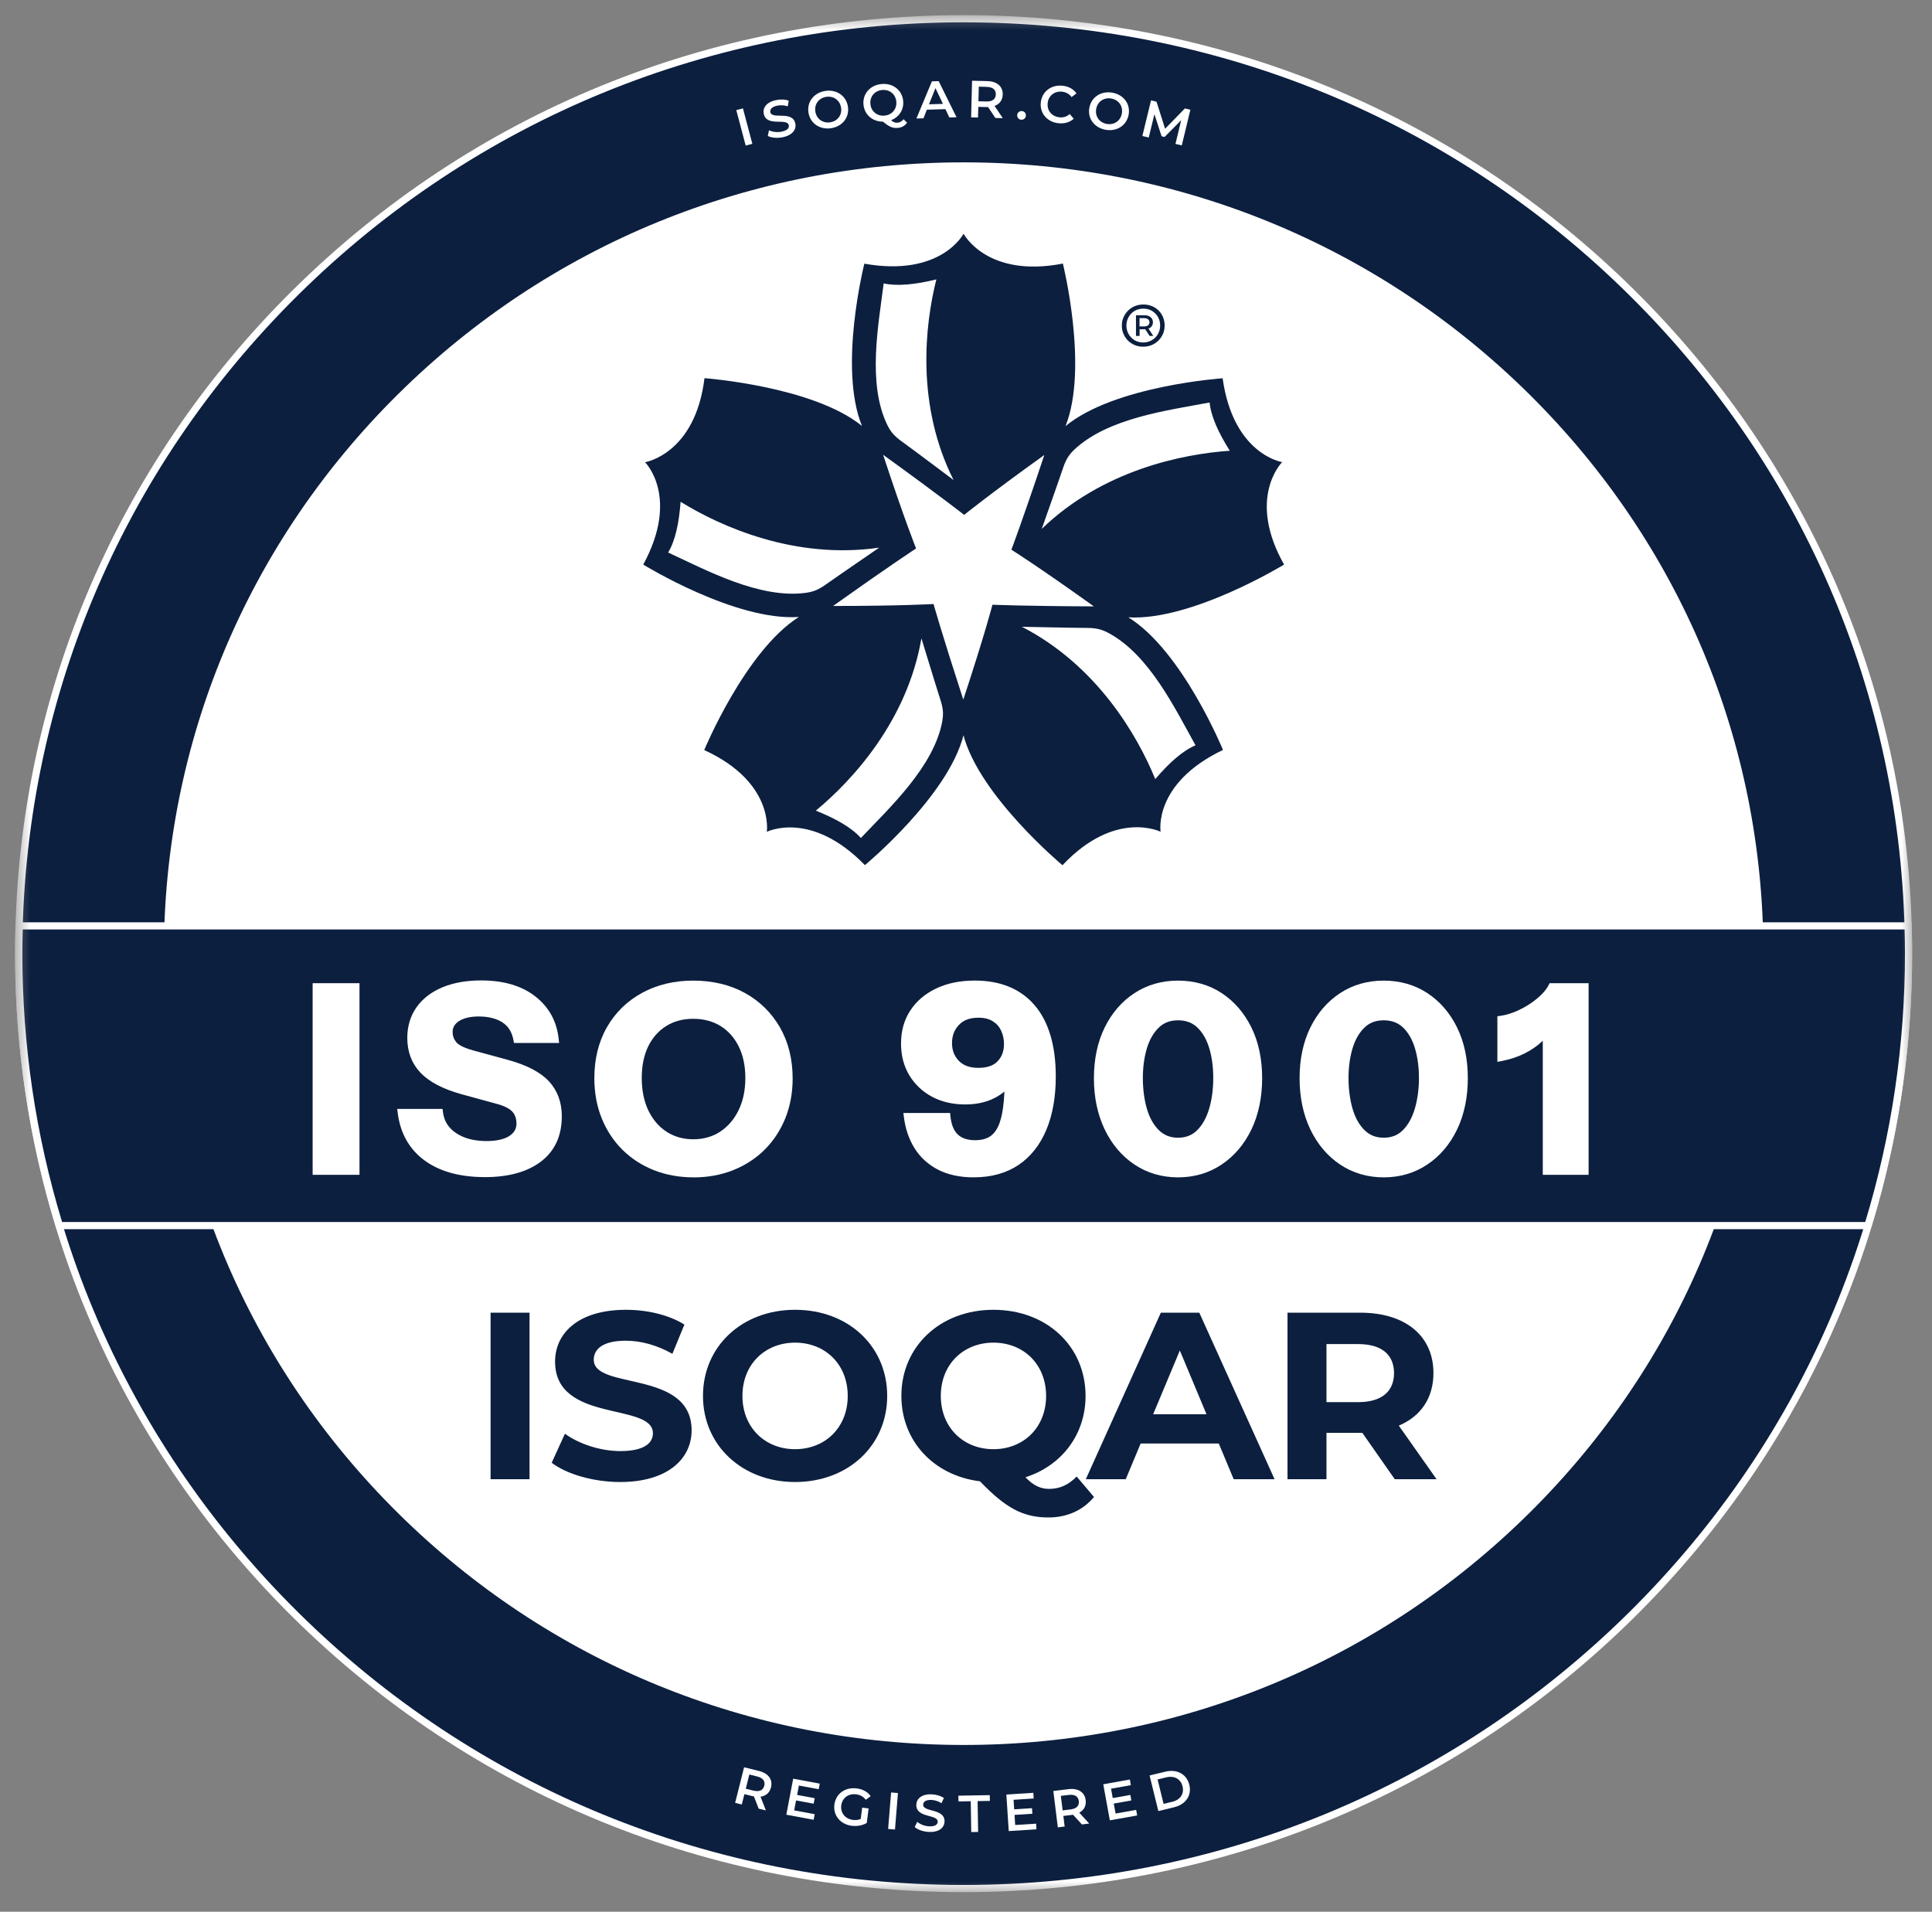 <?xml version="1.0" encoding="UTF-8"?> <svg xmlns="http://www.w3.org/2000/svg" width="95" height="94" viewBox="0 0 95 94" fill="none"><rect x="0" y="0" width="95" height="94" fill="#808080" stroke="none"/><mask id="mask0_15702_3540" style="mask-type:luminance" maskUnits="userSpaceOnUse" x="0" y="0" width="95" height="94"><path d="M94.023 0.745H0.741V93.035H94.023V0.745Z" fill="white"></path></mask><g mask="url(#mask0_15702_3540)"><path d="M47.384 92.859C73.045 92.859 93.847 72.278 93.847 46.89C93.847 21.502 73.045 0.921 47.384 0.921C21.723 0.921 0.921 21.502 0.921 46.89C0.921 72.278 21.723 92.859 47.384 92.859Z" fill="#0C1F3F"></path><path d="M47.382 93.035C34.924 93.035 23.212 88.236 14.402 79.52C5.592 70.805 0.741 59.216 0.741 46.89C0.741 34.565 5.592 22.977 14.402 14.261C23.212 5.544 34.924 0.745 47.382 0.745C59.84 0.745 71.553 5.544 80.363 14.261C89.173 22.977 94.024 34.565 94.024 46.89C94.024 59.216 89.173 70.803 80.363 79.52C71.553 88.236 59.84 93.035 47.382 93.035ZM47.382 1.097C35.019 1.097 23.395 5.861 14.653 14.511C5.912 23.158 1.097 34.658 1.097 46.89C1.097 59.122 5.912 70.622 14.653 79.271C23.395 87.921 35.019 92.683 47.382 92.683C59.746 92.683 71.369 87.919 80.112 79.271C88.854 70.624 93.669 59.122 93.669 46.89C93.669 34.658 88.854 23.158 80.112 14.509C71.369 5.861 59.746 1.097 47.382 1.097Z" fill="white"></path><path d="M47.384 85.622C69.005 85.622 86.532 68.281 86.532 46.891C86.532 25.5 69.005 8.159 47.384 8.159C25.763 8.159 8.236 25.5 8.236 46.891C8.236 68.281 25.763 85.622 47.384 85.622Z" fill="white"></path><path d="M47.383 85.799C36.879 85.799 27.003 81.751 19.575 74.403C12.148 67.054 8.057 57.283 8.057 46.891C8.057 36.499 12.148 26.728 19.575 19.379C27.003 12.031 36.879 7.983 47.383 7.983C57.887 7.983 67.763 12.031 75.191 19.379C82.617 26.728 86.709 36.499 86.709 46.891C86.709 57.283 82.617 67.054 75.191 74.403C67.763 81.751 57.887 85.799 47.383 85.799ZM47.383 8.336C36.973 8.336 27.188 12.346 19.826 19.628C12.466 26.909 8.413 36.592 8.413 46.891C8.413 57.19 12.466 66.871 19.826 74.154C27.186 81.436 36.973 85.447 47.383 85.447C57.792 85.447 67.578 81.436 74.939 74.154C82.301 66.873 86.353 57.19 86.353 46.891C86.353 36.592 82.299 26.911 74.939 19.628C67.579 12.346 57.792 8.336 47.383 8.336Z" fill="white"></path><path d="M56.807 38.309C55.928 36.16 53.942 32.723 50.248 30.818C51.024 30.829 52.104 30.864 53.542 30.876C53.595 30.876 53.65 30.88 53.704 30.883C53.834 30.896 53.967 30.912 54.129 30.961C54.252 30.998 54.367 31.049 54.48 31.109C56.506 32.176 57.779 34.843 58.786 36.646C58.152 36.915 57.492 37.505 56.805 38.309M47.369 34.403C47.365 34.39 47.362 34.38 47.356 34.367C46.31 31.149 45.904 29.699 45.904 29.699C45.904 29.699 44.363 29.795 40.963 29.795C40.974 29.788 40.984 29.781 40.993 29.774C43.771 27.797 45.045 26.968 45.045 26.968C45.045 26.968 44.475 25.551 43.424 22.361C43.434 22.368 43.443 22.375 43.454 22.382C46.218 24.378 47.41 25.317 47.41 25.317C47.41 25.317 48.6 24.345 51.349 22.373C51.346 22.385 51.342 22.396 51.339 22.408C50.269 25.619 49.732 27.028 49.732 27.028C49.732 27.028 51.036 27.845 53.787 29.815H53.75C50.325 29.802 48.801 29.734 48.801 29.734C48.801 29.734 48.419 31.211 47.367 34.401M46.337 35.45C45.933 37.682 43.758 39.7 42.331 41.204C41.876 40.693 41.103 40.255 40.116 39.858C41.917 38.369 44.612 35.443 45.308 31.387C45.538 32.119 45.839 33.144 46.269 34.498C46.285 34.549 46.299 34.6 46.312 34.651C46.34 34.776 46.365 34.908 46.369 35.073C46.371 35.198 46.358 35.325 46.335 35.448M32.854 27.167C33.205 26.581 33.389 25.721 33.466 24.672C35.457 25.903 39.111 27.528 43.233 26.927C42.598 27.369 41.705 27.968 40.532 28.792C40.489 28.824 40.443 28.852 40.397 28.88C40.285 28.945 40.167 29.01 40.007 29.063C39.886 29.104 39.762 29.13 39.635 29.148C37.359 29.459 34.742 28.04 32.854 27.167ZM43.45 13.935C44.123 14.083 45.009 13.991 46.043 13.738C45.474 15.988 45.036 19.919 46.888 23.602C46.266 23.142 45.413 22.487 44.258 21.644C44.216 21.613 44.173 21.579 44.132 21.544C44.034 21.459 43.936 21.368 43.835 21.236C43.758 21.135 43.694 21.026 43.639 20.913C42.636 18.875 43.194 15.979 43.452 13.937M52.561 22.406C52.634 22.303 52.72 22.209 52.812 22.121C54.467 20.549 57.43 20.178 59.48 19.79C59.544 20.468 59.907 21.269 60.471 22.163C58.127 22.324 54.204 23.127 51.225 26.005C51.474 25.28 51.842 24.276 52.3 22.931C52.318 22.882 52.335 22.831 52.357 22.782C52.408 22.663 52.465 22.544 52.563 22.406H52.561ZM55.478 30.354C58.597 30.538 63.14 27.76 63.14 27.76C61.284 24.47 63.046 22.722 63.046 22.722C63.046 22.722 60.642 22.352 60.119 18.599C60.119 18.599 54.805 18.963 52.394 20.952C53.536 18.083 52.264 12.96 52.264 12.96C48.52 13.685 47.38 11.491 47.38 11.491C47.38 11.491 46.28 13.634 42.502 12.965C42.502 12.965 41.21 18.063 42.385 20.944C39.972 18.984 34.641 18.595 34.641 18.595C34.183 22.334 31.717 22.727 31.717 22.727C31.717 22.727 33.441 24.421 31.63 27.76C31.63 27.76 36.144 30.549 39.283 30.336C36.65 31.996 34.628 36.88 34.628 36.88C38.089 38.464 37.705 40.901 37.705 40.901C37.705 40.901 39.87 39.806 42.529 42.538C42.529 42.538 46.609 39.161 47.376 36.153C48.163 39.137 52.243 42.543 52.243 42.543C54.839 39.785 57.069 40.897 57.069 40.897C57.069 40.897 56.683 38.526 60.136 36.874C60.136 36.874 58.143 32 55.48 30.352L55.478 30.354Z" fill="#0C1F3F"></path><path d="M56.982 16.331C56.943 16.433 56.882 16.521 56.807 16.597C56.729 16.672 56.642 16.732 56.542 16.774C56.439 16.817 56.331 16.84 56.213 16.84C56.096 16.84 55.987 16.819 55.888 16.776C55.784 16.734 55.701 16.674 55.626 16.598C55.551 16.523 55.494 16.435 55.452 16.334C55.409 16.234 55.388 16.125 55.388 16.007C55.388 15.889 55.409 15.781 55.452 15.681C55.494 15.581 55.551 15.493 55.626 15.417C55.701 15.341 55.786 15.281 55.888 15.239C55.991 15.197 56.099 15.176 56.22 15.176C56.341 15.176 56.446 15.197 56.55 15.239C56.649 15.281 56.733 15.34 56.807 15.414C56.882 15.488 56.943 15.574 56.982 15.676C57.025 15.776 57.046 15.885 57.046 16.003C57.046 16.121 57.025 16.23 56.982 16.331ZM57.19 15.595C57.137 15.47 57.062 15.361 56.971 15.267C56.875 15.174 56.767 15.1 56.635 15.049C56.507 14.998 56.37 14.972 56.22 14.972C56.071 14.972 55.934 14.998 55.802 15.051C55.674 15.104 55.565 15.178 55.469 15.273C55.373 15.368 55.299 15.479 55.245 15.604C55.188 15.729 55.163 15.864 55.163 16.009C55.163 16.153 55.188 16.288 55.242 16.415C55.295 16.54 55.37 16.651 55.464 16.746C55.56 16.841 55.669 16.915 55.797 16.968C55.925 17.021 56.062 17.047 56.211 17.047C56.361 17.047 56.498 17.021 56.626 16.968C56.754 16.915 56.868 16.841 56.962 16.746C57.059 16.651 57.131 16.54 57.188 16.413C57.242 16.287 57.267 16.149 57.267 16.003C57.267 15.857 57.242 15.72 57.188 15.597" fill="#0C1F3F"></path><path d="M56.259 16.049H56.033V15.643H56.259C56.341 15.643 56.405 15.661 56.451 15.696C56.497 15.732 56.522 15.781 56.522 15.846C56.522 15.911 56.497 15.96 56.451 15.996C56.405 16.031 56.341 16.049 56.259 16.049ZM56.577 16.099C56.652 16.038 56.691 15.953 56.691 15.846C56.691 15.739 56.652 15.656 56.577 15.594C56.502 15.531 56.403 15.501 56.273 15.501H55.858V16.517H56.036V16.191H56.273C56.287 16.191 56.298 16.188 56.312 16.186L56.529 16.517H56.709L56.472 16.156C56.511 16.142 56.551 16.126 56.579 16.099" fill="#0C1F3F"></path><path d="M26.038 64.544H24.123V72.732H26.038V64.544Z" fill="#0C1F3F"></path><path d="M27.128 71.923L27.778 70.496C28.475 70.999 29.516 71.349 30.509 71.349C31.644 71.349 32.105 70.974 32.105 70.473C32.105 68.941 27.294 69.994 27.294 66.951C27.294 65.559 28.429 64.402 30.781 64.402C31.822 64.402 32.886 64.649 33.653 65.128L33.063 66.566C32.294 66.133 31.502 65.922 30.769 65.922C29.634 65.922 29.196 66.342 29.196 66.858C29.196 68.367 34.008 67.326 34.008 70.332C34.008 71.7 32.861 72.87 30.497 72.87C29.185 72.87 27.86 72.485 27.128 71.923Z" fill="#0C1F3F"></path><path d="M34.567 68.636C34.567 66.203 36.482 64.402 39.096 64.402C41.71 64.402 43.625 66.191 43.625 68.636C43.625 71.082 41.697 72.87 39.096 72.87C36.494 72.87 34.567 71.07 34.567 68.636ZM41.685 68.636C41.685 67.08 40.573 66.017 39.096 66.017C37.619 66.017 36.507 67.082 36.507 68.636C36.507 70.191 37.619 71.256 39.096 71.256C40.573 71.256 41.685 70.191 41.685 68.636Z" fill="#0C1F3F"></path><path d="M53.792 73.608C53.247 74.263 52.468 74.613 51.557 74.613C50.327 74.613 49.464 74.168 48.188 72.835C45.918 72.555 44.322 70.858 44.322 68.636C44.322 66.203 46.236 64.402 48.85 64.402C51.464 64.402 53.379 66.191 53.379 68.636C53.379 70.555 52.185 72.075 50.423 72.636C50.825 73.057 51.179 73.208 51.594 73.208C52.103 73.208 52.551 73.01 52.941 72.599L53.792 73.604V73.608ZM48.85 71.256C50.327 71.256 51.439 70.191 51.439 68.636C51.439 67.082 50.327 66.017 48.85 66.017C47.373 66.017 46.261 67.082 46.261 68.636C46.261 70.191 47.373 71.256 48.85 71.256Z" fill="#0C1F3F"></path><path d="M59.93 70.977H56.088L55.355 72.732H53.392L57.081 64.544H58.972L62.673 72.732H60.663L59.93 70.977ZM59.326 69.538L58.015 66.403L56.703 69.538H59.328H59.326Z" fill="#0C1F3F"></path><path d="M68.583 72.732L66.987 70.451H65.225V72.732H63.309V64.544H66.891C69.101 64.544 70.485 65.68 70.485 67.514C70.485 68.743 69.859 69.642 68.782 70.098L70.638 72.731H68.581L68.583 72.732ZM66.786 66.088H65.225V68.942H66.786C67.957 68.942 68.547 68.403 68.547 67.514C68.547 66.625 67.957 66.088 66.786 66.088Z" fill="#0C1F3F"></path><path d="M93.847 46.89C93.847 46.434 93.838 45.98 93.826 45.525H0.942C0.928 45.98 0.921 46.434 0.921 46.89C0.921 51.541 1.622 56.029 2.919 60.261H91.849C93.147 56.03 93.847 51.541 93.847 46.89Z" fill="#0C1F3F"></path><path d="M91.981 60.437H2.787L2.748 60.312C1.417 55.973 0.741 51.457 0.741 46.89C0.741 46.475 0.748 46.027 0.762 45.52L0.768 45.35H93.997L94.002 45.52C94.016 46.026 94.024 46.473 94.024 46.89C94.024 51.455 93.349 55.971 92.017 60.312L91.977 60.437H91.981ZM3.053 60.085H91.717C93.013 55.816 93.671 51.378 93.671 46.89C93.671 46.524 93.665 46.135 93.653 45.702H1.117C1.106 46.135 1.099 46.526 1.099 46.89C1.099 51.378 1.755 55.816 3.053 60.085Z" fill="white"></path><path d="M36.204 5.414L36.532 5.329L36.994 7.072L36.667 7.157L36.204 5.414Z" fill="white"></path><path d="M37.754 6.683L37.812 6.405C37.98 6.488 38.223 6.52 38.442 6.472C38.72 6.412 38.814 6.289 38.786 6.159C38.702 5.778 37.7 6.255 37.556 5.602C37.494 5.319 37.668 5.027 38.157 4.923C38.371 4.877 38.608 4.884 38.784 4.951L38.736 5.227C38.554 5.169 38.369 5.162 38.214 5.196C37.94 5.255 37.852 5.384 37.88 5.518C37.962 5.893 38.964 5.421 39.106 6.067C39.168 6.349 38.99 6.639 38.503 6.745C38.225 6.805 37.93 6.778 37.755 6.685L37.754 6.683Z" fill="white"></path><path d="M39.754 5.539C39.67 5.012 40.019 4.56 40.578 4.472C41.136 4.386 41.608 4.708 41.693 5.236C41.777 5.766 41.428 6.217 40.87 6.303C40.311 6.389 39.837 6.065 39.754 5.537V5.539ZM41.357 5.291C41.298 4.926 40.987 4.706 40.626 4.762C40.263 4.819 40.035 5.123 40.092 5.486C40.149 5.849 40.462 6.07 40.823 6.014C41.186 5.958 41.414 5.653 41.357 5.291Z" fill="white"></path><path d="M44.603 6.034C44.496 6.184 44.342 6.272 44.15 6.289C43.904 6.312 43.71 6.233 43.418 5.981C42.906 5.985 42.505 5.641 42.459 5.143C42.409 4.613 42.788 4.182 43.349 4.131C43.911 4.08 44.361 4.432 44.411 4.964C44.452 5.397 44.208 5.759 43.815 5.911C43.929 6.011 44.027 6.045 44.132 6.034C44.251 6.023 44.351 5.965 44.429 5.861L44.602 6.032L44.603 6.034ZM43.495 5.685C43.859 5.652 44.107 5.363 44.073 4.997C44.039 4.631 43.742 4.391 43.377 4.425C43.013 4.458 42.765 4.747 42.799 5.113C42.833 5.479 43.13 5.719 43.495 5.685Z" fill="white"></path><path d="M46.487 5.366L45.576 5.394L45.41 5.817L45.062 5.827L45.823 4L46.156 3.989L47.035 5.766L46.681 5.776L46.485 5.364L46.487 5.366ZM46.366 5.107L45.998 4.331L45.681 5.128L46.364 5.107H46.366Z" fill="white"></path><path d="M48.944 5.801L48.585 5.264C48.562 5.266 48.539 5.264 48.516 5.264L48.105 5.254L48.09 5.779L47.752 5.77L47.798 3.969L48.548 3.988C49.026 4 49.316 4.249 49.306 4.648C49.299 4.921 49.153 5.118 48.904 5.208L49.308 5.81L48.943 5.801H48.944ZM48.525 4.272L48.13 4.261L48.112 4.979L48.507 4.99C48.804 4.997 48.961 4.867 48.966 4.641C48.971 4.416 48.822 4.28 48.525 4.273V4.272Z" fill="white"></path><path d="M50.017 5.66C50.026 5.532 50.128 5.454 50.245 5.461C50.363 5.468 50.452 5.56 50.444 5.688C50.436 5.812 50.334 5.894 50.217 5.887C50.099 5.88 50.01 5.784 50.017 5.66Z" fill="white"></path><path d="M51.178 5.034C51.237 4.499 51.692 4.157 52.249 4.215C52.545 4.247 52.787 4.379 52.932 4.592L52.692 4.772C52.575 4.617 52.42 4.531 52.231 4.509C51.856 4.469 51.555 4.701 51.516 5.069C51.477 5.437 51.719 5.728 52.094 5.768C52.283 5.789 52.454 5.737 52.602 5.608L52.797 5.837C52.609 6.013 52.343 6.09 52.045 6.059C51.491 5.999 51.119 5.569 51.178 5.034Z" fill="white"></path><path d="M53.565 5.307C53.654 4.781 54.132 4.462 54.687 4.555C55.243 4.649 55.59 5.103 55.499 5.631C55.408 6.159 54.931 6.476 54.374 6.383C53.817 6.289 53.474 5.832 53.563 5.307H53.565ZM55.164 5.575C55.227 5.212 55.002 4.906 54.639 4.844C54.276 4.782 53.963 4.999 53.901 5.363C53.839 5.726 54.063 6.032 54.426 6.094C54.789 6.156 55.102 5.939 55.164 5.575Z" fill="white"></path><path d="M57.801 7.073L58.08 5.911L57.265 6.735L57.117 6.7L56.765 5.615L56.486 6.761L56.172 6.687L56.598 4.936L56.868 5.001L57.29 6.33L58.263 5.332L58.534 5.397L58.11 7.15L57.799 7.076L57.801 7.073Z" fill="white"></path><path d="M37.305 88.931L37.072 88.33C37.048 88.326 37.025 88.322 37.002 88.316L36.604 88.217L36.475 88.726L36.148 88.645L36.588 86.897L37.315 87.076C37.78 87.191 38.009 87.496 37.911 87.883C37.846 88.147 37.659 88.309 37.397 88.342L37.659 89.017L37.305 88.931ZM37.23 87.348L36.846 87.252L36.671 87.95L37.056 88.045C37.344 88.116 37.525 88.022 37.581 87.802C37.636 87.582 37.518 87.418 37.232 87.348H37.23Z" fill="white"></path><path d="M40.06 89.201L40.009 89.478L38.665 89.228L39.002 87.457L40.309 87.7L40.258 87.976L39.283 87.795L39.195 88.256L40.06 88.416L40.009 88.687L39.144 88.527L39.051 89.015L40.062 89.203L40.06 89.201Z" fill="white"></path><path d="M42.394 88.879L42.711 88.92L42.62 89.633C42.412 89.76 42.14 89.804 41.883 89.773C41.323 89.702 40.96 89.264 41.028 88.73C41.097 88.197 41.56 87.862 42.124 87.935C42.426 87.973 42.666 88.104 42.812 88.317L42.574 88.494C42.449 88.336 42.296 88.251 42.102 88.226C41.718 88.177 41.414 88.403 41.366 88.772C41.319 89.135 41.556 89.434 41.939 89.484C42.069 89.499 42.199 89.491 42.323 89.438L42.394 88.882V88.879Z" fill="white"></path><path d="M43.817 88.135L44.154 88.161L44.008 89.956L43.671 89.93L43.817 88.135Z" fill="white"></path><path d="M44.977 89.835L45.104 89.579C45.244 89.701 45.474 89.793 45.696 89.8C45.979 89.81 46.104 89.714 46.109 89.579C46.123 89.191 45.033 89.406 45.057 88.736C45.068 88.446 45.312 88.207 45.812 88.226C46.031 88.235 46.257 88.299 46.412 88.407L46.294 88.662C46.134 88.56 45.956 88.507 45.798 88.502C45.517 88.492 45.397 88.596 45.394 88.733C45.38 89.117 46.469 88.907 46.444 89.567C46.433 89.856 46.186 90.094 45.687 90.076C45.404 90.066 45.123 89.967 44.977 89.833V89.835Z" fill="white"></path><path d="M47.733 88.565L47.13 88.576L47.124 88.292L48.669 88.266L48.674 88.55L48.071 88.559L48.096 90.077L47.758 90.082L47.733 88.565Z" fill="white"></path><path d="M50.947 89.666L50.965 89.945L49.602 90.033L49.484 88.236L50.81 88.151L50.828 88.431L49.839 88.495L49.869 88.963L50.746 88.907L50.764 89.181L49.887 89.237L49.919 89.734L50.944 89.669L50.947 89.666Z" fill="white"></path><path d="M53.198 89.707L52.764 89.229C52.741 89.234 52.718 89.237 52.695 89.24L52.287 89.289L52.351 89.81L52.015 89.85L51.794 88.062L52.538 87.972C53.013 87.913 53.337 88.119 53.385 88.515C53.419 88.787 53.303 89.003 53.07 89.127L53.558 89.663L53.196 89.707H53.198ZM52.557 88.255L52.164 88.302L52.252 89.016L52.645 88.968C52.938 88.933 53.075 88.782 53.047 88.556C53.018 88.331 52.851 88.22 52.556 88.255H52.557Z" fill="white"></path><path d="M55.867 88.99L55.917 89.266L54.573 89.505L54.249 87.732L55.557 87.498L55.607 87.775L54.632 87.949L54.716 88.41L55.581 88.255L55.63 88.526L54.766 88.681L54.855 89.171L55.865 88.991L55.867 88.99Z" fill="white"></path><path d="M56.526 87.299L57.3 87.113C57.873 86.973 58.351 87.23 58.481 87.755C58.611 88.28 58.305 88.725 57.732 88.862L56.958 89.049L56.527 87.299H56.526ZM57.647 88.591C58.042 88.496 58.237 88.197 58.148 87.835C58.059 87.472 57.744 87.296 57.351 87.391L56.921 87.495L57.216 88.695L57.647 88.591Z" fill="white"></path><path d="M15.541 57.597V48.511H17.505V57.597H15.541Z" fill="white"></path><path d="M17.677 57.765H15.373V48.343H17.677V57.765ZM15.712 57.429H17.337V48.679H15.712V57.429Z" fill="white"></path><path d="M23.83 57.71C22.639 57.71 21.687 57.447 20.972 56.921C20.258 56.395 19.84 55.654 19.723 54.694H21.611C21.669 55.182 21.908 55.567 22.324 55.849C22.741 56.131 23.273 56.272 23.919 56.272C24.445 56.272 24.851 56.178 25.136 55.993C25.421 55.809 25.563 55.56 25.563 55.249C25.563 54.955 25.477 54.717 25.308 54.536C25.138 54.354 24.846 54.21 24.428 54.101L22.718 53.634C21.842 53.391 21.201 53.057 20.797 52.631C20.394 52.206 20.192 51.673 20.192 51.034C20.192 50.486 20.335 50.015 20.62 49.615C20.904 49.215 21.306 48.909 21.824 48.694C22.342 48.48 22.951 48.372 23.648 48.372C24.72 48.372 25.574 48.622 26.212 49.124C26.849 49.624 27.211 50.288 27.296 51.111H25.408C25.323 50.666 25.116 50.337 24.789 50.127C24.462 49.918 24.043 49.812 23.533 49.812C23.09 49.812 22.737 49.897 22.474 50.064C22.21 50.233 22.079 50.46 22.079 50.745C22.079 50.964 22.152 51.164 22.296 51.344C22.44 51.525 22.742 51.678 23.202 51.805L24.912 52.272C25.812 52.516 26.462 52.851 26.857 53.275C27.252 53.699 27.449 54.236 27.449 54.884C27.449 55.793 27.131 56.492 26.492 56.979C25.855 57.467 24.965 57.712 23.826 57.712L23.83 57.71Z" fill="white"></path><path d="M23.831 57.877C22.609 57.877 21.614 57.601 20.872 57.055C20.123 56.504 19.68 55.716 19.555 54.714L19.532 54.526H21.762L21.78 54.673C21.833 55.115 22.043 55.453 22.422 55.71C22.808 55.971 23.312 56.105 23.92 56.105C24.411 56.105 24.79 56.02 25.045 55.855C25.282 55.702 25.395 55.504 25.395 55.251C25.395 54.997 25.326 54.802 25.186 54.652C25.038 54.496 24.769 54.365 24.387 54.265L22.676 53.797C21.774 53.545 21.102 53.193 20.678 52.747C20.246 52.293 20.027 51.718 20.027 51.036C20.027 50.457 20.182 49.946 20.486 49.52C20.788 49.096 21.219 48.767 21.765 48.541C22.303 48.32 22.938 48.207 23.655 48.207C24.76 48.207 25.659 48.471 26.324 48.994C26.997 49.522 27.383 50.228 27.472 51.096L27.492 51.281H25.274L25.248 51.144C25.171 50.74 24.993 50.455 24.703 50.269C24.406 50.077 24.015 49.98 23.539 49.98C23.132 49.98 22.806 50.056 22.573 50.205C22.36 50.343 22.255 50.519 22.255 50.746C22.255 50.927 22.313 51.089 22.434 51.24C22.518 51.344 22.726 51.499 23.253 51.644L24.961 52.11C25.89 52.362 26.57 52.716 26.986 53.161C27.41 53.615 27.625 54.196 27.625 54.885C27.625 55.844 27.282 56.594 26.602 57.112C25.936 57.62 25.006 57.879 23.833 57.879L23.831 57.877ZM19.922 54.862C20.064 55.68 20.452 56.327 21.077 56.786C21.758 57.288 22.685 57.541 23.833 57.541C24.981 57.541 25.791 57.307 26.395 56.844C26.995 56.386 27.287 55.744 27.287 54.883C27.287 54.274 27.107 53.784 26.739 53.388C26.367 52.989 25.741 52.668 24.874 52.434L23.164 51.968C22.664 51.83 22.338 51.661 22.171 51.45C22.004 51.24 21.918 51.003 21.918 50.746C21.918 50.401 22.077 50.124 22.392 49.923C22.682 49.739 23.07 49.644 23.543 49.644C24.084 49.644 24.538 49.758 24.892 49.987C25.223 50.2 25.445 50.522 25.554 50.945H27.113C27 50.247 26.673 49.695 26.116 49.256C25.511 48.783 24.686 48.541 23.657 48.541C22.986 48.541 22.393 48.645 21.899 48.85C21.413 49.05 21.032 49.341 20.767 49.712C20.504 50.08 20.37 50.526 20.37 51.034C20.37 51.635 20.553 52.121 20.931 52.515C21.312 52.916 21.931 53.237 22.773 53.471L24.481 53.938C24.931 54.056 25.246 54.214 25.44 54.42C25.639 54.633 25.741 54.911 25.741 55.247C25.741 55.617 25.572 55.915 25.237 56.133C24.926 56.335 24.484 56.438 23.926 56.438C23.248 56.438 22.678 56.286 22.235 55.985C21.82 55.705 21.564 55.327 21.472 54.86H19.925L19.922 54.862Z" fill="white"></path><path d="M34.1 57.723C33.42 57.723 32.792 57.609 32.219 57.382C31.646 57.155 31.148 56.833 30.726 56.417C30.304 56.002 29.977 55.505 29.744 54.928C29.51 54.352 29.393 53.715 29.393 53.016C29.393 52.09 29.592 51.28 29.993 50.586C30.393 49.893 30.947 49.352 31.656 48.965C32.366 48.578 33.176 48.384 34.087 48.384C34.998 48.384 35.831 48.578 36.536 48.965C37.242 49.352 37.795 49.894 38.2 50.593C38.603 51.292 38.804 52.104 38.804 53.028C38.804 53.718 38.687 54.352 38.454 54.928C38.219 55.503 37.893 56 37.472 56.417C37.05 56.834 36.553 57.155 35.979 57.382C35.404 57.609 34.778 57.723 34.098 57.723H34.1ZM34.087 56.185C34.623 56.185 35.094 56.051 35.504 55.782C35.911 55.512 36.233 55.141 36.466 54.665C36.699 54.19 36.817 53.637 36.817 53.005C36.817 52.373 36.701 51.84 36.472 51.377C36.242 50.914 35.924 50.556 35.514 50.305C35.105 50.053 34.63 49.926 34.085 49.926C33.541 49.926 33.078 50.053 32.669 50.305C32.261 50.556 31.943 50.912 31.719 51.371C31.493 51.831 31.381 52.375 31.381 53.005C31.381 53.635 31.496 54.202 31.726 54.678C31.955 55.153 32.274 55.523 32.683 55.789C33.093 56.054 33.559 56.186 34.085 56.186L34.087 56.185Z" fill="white"></path><path d="M34.102 57.89C33.403 57.89 32.75 57.772 32.157 57.538C31.565 57.304 31.043 56.966 30.607 56.534C30.171 56.103 29.83 55.584 29.588 54.989C29.348 54.395 29.225 53.731 29.225 53.015C29.225 52.064 29.435 51.219 29.846 50.503C30.259 49.785 30.84 49.218 31.575 48.818C32.307 48.418 33.152 48.216 34.088 48.216C35.024 48.216 35.891 48.418 36.618 48.818C37.348 49.219 37.93 49.788 38.348 50.51C38.764 51.232 38.976 52.078 38.976 53.029C38.976 53.737 38.853 54.397 38.613 54.99C38.371 55.585 38.028 56.105 37.593 56.536C37.157 56.967 36.636 57.304 36.044 57.539C35.453 57.774 34.798 57.892 34.099 57.892L34.102 57.89ZM34.09 48.552C33.212 48.552 32.422 48.74 31.741 49.112C31.061 49.482 30.524 50.006 30.143 50.67C29.76 51.335 29.566 52.124 29.566 53.017C29.566 53.691 29.68 54.312 29.904 54.865C30.129 55.418 30.447 55.901 30.849 56.298C31.252 56.696 31.736 57.01 32.285 57.226C32.837 57.444 33.449 57.555 34.104 57.555C34.759 57.555 35.371 57.444 35.923 57.226C36.472 57.008 36.955 56.696 37.359 56.298C37.761 55.901 38.079 55.418 38.304 54.865C38.528 54.312 38.642 53.695 38.642 53.029C38.642 52.138 38.446 51.346 38.058 50.677C37.672 50.01 37.133 49.483 36.458 49.112C35.78 48.74 34.985 48.552 34.092 48.552H34.09ZM34.09 56.351C33.531 56.351 33.027 56.209 32.593 55.927C32.161 55.647 31.819 55.249 31.577 54.749C31.337 54.253 31.216 53.666 31.216 53.004C31.216 52.343 31.335 51.776 31.572 51.297C31.81 50.813 32.15 50.431 32.584 50.161C33.019 49.894 33.524 49.758 34.09 49.758C34.656 49.758 35.175 49.894 35.608 50.161C36.042 50.429 36.383 50.813 36.627 51.302C36.867 51.786 36.989 52.358 36.989 53.004C36.989 53.651 36.864 54.242 36.62 54.737C36.375 55.237 36.031 55.635 35.599 55.92C35.165 56.207 34.657 56.351 34.09 56.351ZM34.09 50.093C33.588 50.093 33.143 50.211 32.764 50.446C32.385 50.681 32.086 51.017 31.876 51.445C31.663 51.878 31.556 52.402 31.556 53.006C31.556 53.61 31.666 54.156 31.883 54.606C32.099 55.052 32.399 55.402 32.78 55.649C33.159 55.893 33.599 56.018 34.09 56.018C34.581 56.018 35.035 55.892 35.412 55.644C35.793 55.392 36.097 55.04 36.316 54.592C36.537 54.142 36.65 53.608 36.65 53.006C36.65 52.404 36.54 51.89 36.323 51.452C36.109 51.02 35.807 50.682 35.428 50.448C35.049 50.214 34.599 50.094 34.09 50.094V50.093Z" fill="white"></path><path d="M47.893 57.723C47.23 57.723 46.667 57.604 46.203 57.364C45.738 57.125 45.375 56.792 45.112 56.368C44.849 55.944 44.683 55.452 44.615 54.898H46.568C46.61 55.343 46.745 55.678 46.975 55.901C47.205 56.125 47.532 56.236 47.957 56.236C48.263 56.236 48.52 56.174 48.73 56.053C48.938 55.931 49.103 55.741 49.226 55.484C49.349 55.227 49.44 54.892 49.495 54.48C49.55 54.069 49.578 53.569 49.578 52.979V52.158L50.102 52.171C50.007 52.574 49.842 52.924 49.605 53.218C49.367 53.512 49.068 53.739 48.706 53.9C48.345 54.06 47.931 54.139 47.463 54.139C46.875 54.139 46.359 54.019 45.913 53.78C45.466 53.54 45.116 53.208 44.861 52.783C44.607 52.359 44.478 51.868 44.478 51.313C44.478 50.725 44.623 50.211 44.913 49.773C45.201 49.336 45.605 48.995 46.124 48.75C46.642 48.507 47.247 48.384 47.936 48.384C49.16 48.384 50.102 48.773 50.762 49.551C51.42 50.329 51.751 51.454 51.751 52.926C51.751 53.919 51.6 54.775 51.299 55.495C50.997 56.215 50.559 56.766 49.986 57.148C49.411 57.531 48.717 57.722 47.9 57.722L47.893 57.723ZM48.11 52.676C48.587 52.676 48.943 52.549 49.182 52.297C49.42 52.046 49.539 51.725 49.539 51.338C49.539 51.069 49.486 50.822 49.379 50.6C49.272 50.377 49.114 50.201 48.901 50.07C48.687 49.94 48.423 49.875 48.109 49.875C47.641 49.875 47.279 50.012 47.025 50.285C46.77 50.558 46.642 50.892 46.642 51.289C46.642 51.685 46.77 52.014 47.025 52.28C47.279 52.544 47.641 52.678 48.109 52.678L48.11 52.676Z" fill="white"></path><path d="M47.892 57.89C47.203 57.89 46.609 57.763 46.123 57.511C45.634 57.258 45.246 56.902 44.967 56.453C44.691 56.01 44.516 55.492 44.445 54.914L44.422 54.726H46.719L46.734 54.877C46.773 55.281 46.892 55.583 47.091 55.777C47.287 55.967 47.577 56.064 47.954 56.064C48.228 56.064 48.458 56.01 48.639 55.904C48.817 55.8 48.962 55.633 49.07 55.409C49.186 55.17 49.271 54.849 49.323 54.457C49.355 54.224 49.376 53.96 49.39 53.67C49.207 53.823 48.999 53.952 48.771 54.052C48.389 54.221 47.947 54.305 47.458 54.305C46.846 54.305 46.296 54.177 45.828 53.925C45.356 53.672 44.981 53.316 44.71 52.867C44.44 52.418 44.305 51.893 44.305 51.311C44.305 50.691 44.459 50.142 44.766 49.679C45.07 49.217 45.5 48.853 46.047 48.596C46.586 48.342 47.219 48.214 47.931 48.214C49.202 48.214 50.196 48.626 50.887 49.441C51.568 50.247 51.915 51.42 51.915 52.925C51.915 53.936 51.759 54.821 51.449 55.557C51.136 56.303 50.673 56.884 50.074 57.286C49.474 57.685 48.741 57.888 47.894 57.888L47.892 57.89ZM44.81 55.064C44.887 55.517 45.036 55.925 45.257 56.279C45.502 56.675 45.847 56.99 46.282 57.215C46.718 57.441 47.26 57.555 47.894 57.555C48.672 57.555 49.342 57.372 49.885 57.01C50.428 56.647 50.849 56.117 51.138 55.43C51.43 54.735 51.577 53.892 51.577 52.927C51.577 51.502 51.259 50.402 50.629 49.659C50.006 48.925 49.1 48.552 47.933 48.552C47.273 48.552 46.687 48.67 46.194 48.902C45.707 49.131 45.322 49.455 45.052 49.865C44.783 50.274 44.646 50.76 44.646 51.312C44.646 51.835 44.767 52.3 45.006 52.696C45.244 53.092 45.577 53.407 45.993 53.631C46.413 53.856 46.906 53.971 47.461 53.971C47.903 53.971 48.298 53.895 48.636 53.745C48.938 53.612 49.198 53.423 49.408 53.187C49.408 53.119 49.408 53.048 49.408 52.976V52.289C49.376 52.332 49.342 52.37 49.307 52.409C49.036 52.696 48.634 52.84 48.111 52.84C47.588 52.84 47.191 52.689 46.904 52.392C46.62 52.096 46.476 51.723 46.476 51.286C46.476 50.849 46.62 50.473 46.903 50.168C47.191 49.86 47.597 49.703 48.111 49.703C48.456 49.703 48.752 49.777 48.992 49.923C49.232 50.071 49.413 50.274 49.535 50.524C49.652 50.768 49.711 51.041 49.711 51.334C49.711 51.573 49.668 51.791 49.584 51.987L50.314 52.004L50.268 52.205C50.17 52.627 49.995 52.999 49.746 53.309C49.737 53.761 49.711 54.161 49.664 54.499C49.607 54.927 49.511 55.281 49.382 55.552C49.244 55.839 49.054 56.053 48.817 56.193C48.584 56.33 48.294 56.399 47.96 56.399C47.49 56.399 47.12 56.27 46.858 56.017C46.629 55.793 46.481 55.473 46.419 55.061H44.814L44.81 55.064ZM49.746 52.33V52.673C49.798 52.566 49.842 52.452 49.88 52.334L49.746 52.33ZM48.109 50.041C47.687 50.041 47.374 50.157 47.15 50.397C46.922 50.64 46.812 50.932 46.812 51.286C46.812 51.64 46.922 51.927 47.148 52.161C47.373 52.393 47.686 52.506 48.109 52.506C48.533 52.506 48.853 52.397 49.056 52.18C49.266 51.959 49.367 51.682 49.367 51.335C49.367 51.092 49.319 50.869 49.223 50.668C49.13 50.473 48.995 50.323 48.808 50.209C48.623 50.096 48.389 50.038 48.107 50.038L48.109 50.041Z" fill="white"></path><path d="M57.924 57.723C57.159 57.723 56.478 57.524 55.878 57.123C55.278 56.723 54.809 56.169 54.469 55.458C54.129 54.746 53.958 53.933 53.958 53.016C53.958 52.099 54.129 51.294 54.469 50.599C54.809 49.905 55.278 49.361 55.878 48.97C56.478 48.579 57.159 48.384 57.924 48.384C58.69 48.384 59.383 48.579 59.978 48.97C60.572 49.361 61.04 49.903 61.38 50.599C61.72 51.292 61.891 52.099 61.891 53.016C61.891 53.933 61.72 54.757 61.38 55.465C61.04 56.171 60.57 56.725 59.971 57.125C59.371 57.524 58.69 57.725 57.924 57.725V57.723ZM57.924 56.109C58.359 56.109 58.715 55.966 58.996 55.679C59.277 55.394 59.485 55.016 59.62 54.544C59.755 54.072 59.825 53.56 59.825 53.003C59.825 52.447 59.757 51.944 59.62 51.489C59.483 51.035 59.275 50.674 58.996 50.405C58.716 50.136 58.359 50.002 57.924 50.002C57.49 50.002 57.134 50.139 56.853 50.412C56.572 50.685 56.364 51.049 56.229 51.504C56.093 51.958 56.024 52.458 56.024 53.005C56.024 53.553 56.092 54.086 56.229 54.558C56.364 55.03 56.576 55.405 56.86 55.688C57.145 55.97 57.499 56.111 57.924 56.111V56.109Z" fill="white"></path><path d="M57.927 57.89C57.132 57.89 56.411 57.679 55.785 57.261C55.162 56.846 54.669 56.263 54.317 55.529C53.968 54.798 53.79 53.953 53.79 53.015C53.79 52.077 53.968 51.239 54.317 50.526C54.669 49.807 55.164 49.237 55.785 48.83C56.409 48.422 57.13 48.216 57.925 48.216C58.721 48.216 59.452 48.422 60.073 48.83C60.691 49.237 61.183 49.806 61.536 50.524C61.886 51.239 62.062 52.075 62.062 53.013C62.062 53.952 61.885 54.807 61.536 55.534C61.183 56.265 60.691 56.846 60.068 57.261C59.443 57.679 58.722 57.89 57.925 57.89H57.927ZM57.927 48.552C57.199 48.552 56.541 48.74 55.973 49.112C55.402 49.485 54.948 50.01 54.623 50.673C54.295 51.341 54.13 52.129 54.13 53.017C54.13 53.904 54.295 54.702 54.624 55.386C54.95 56.066 55.404 56.605 55.975 56.985C56.543 57.364 57.199 57.555 57.927 57.555C58.655 57.555 59.312 57.364 59.879 56.985C60.45 56.605 60.904 56.069 61.23 55.393C61.557 54.712 61.723 53.913 61.723 53.017C61.723 52.121 61.557 51.341 61.23 50.673C60.904 50.01 60.452 49.485 59.886 49.112C59.322 48.74 58.662 48.554 57.927 48.554V48.552ZM57.927 56.276C57.457 56.276 57.059 56.117 56.742 55.804C56.438 55.503 56.21 55.098 56.068 54.601C55.929 54.117 55.858 53.58 55.858 53.003C55.858 52.425 55.929 51.92 56.069 51.453C56.213 50.974 56.438 50.582 56.738 50.29C57.051 49.985 57.452 49.832 57.929 49.832C58.406 49.832 58.806 49.983 59.119 50.283C59.42 50.571 59.644 50.961 59.788 51.441C59.929 51.909 60 52.436 60 53.003C60 53.57 59.929 54.105 59.79 54.589C59.646 55.085 59.422 55.49 59.123 55.795C58.81 56.114 58.409 56.276 57.929 56.276H57.927ZM57.927 50.168C57.536 50.168 57.224 50.286 56.975 50.531C56.715 50.783 56.521 51.126 56.393 51.55C56.263 51.987 56.196 52.476 56.196 53.004C56.196 53.533 56.261 54.057 56.393 54.511C56.52 54.952 56.719 55.307 56.982 55.568C57.237 55.819 57.544 55.941 57.927 55.941C58.31 55.941 58.626 55.818 58.877 55.562C59.137 55.298 59.333 54.939 59.461 54.497C59.593 54.043 59.658 53.541 59.658 53.004C59.658 52.468 59.593 51.974 59.461 51.538C59.333 51.114 59.139 50.774 58.881 50.526C58.63 50.286 58.319 50.168 57.927 50.168Z" fill="white"></path><path d="M68.037 57.723C67.272 57.723 66.591 57.524 65.991 57.123C65.391 56.723 64.922 56.169 64.582 55.458C64.242 54.746 64.071 53.933 64.071 53.016C64.071 52.099 64.242 51.294 64.582 50.599C64.922 49.905 65.391 49.361 65.991 48.97C66.591 48.579 67.272 48.384 68.037 48.384C68.803 48.384 69.497 48.579 70.091 48.97C70.685 49.361 71.153 49.903 71.493 50.599C71.833 51.292 72.004 52.099 72.004 53.016C72.004 53.933 71.833 54.757 71.493 55.465C71.153 56.171 70.684 56.725 70.084 57.125C69.484 57.524 68.803 57.725 68.037 57.725V57.723ZM68.037 56.109C68.472 56.109 68.828 55.966 69.109 55.679C69.39 55.394 69.598 55.016 69.733 54.544C69.869 54.072 69.938 53.56 69.938 53.003C69.938 52.447 69.87 51.944 69.733 51.489C69.596 51.035 69.388 50.674 69.109 50.405C68.829 50.136 68.472 50.002 68.037 50.002C67.603 50.002 67.247 50.139 66.966 50.412C66.685 50.685 66.477 51.049 66.342 51.504C66.207 51.958 66.137 52.458 66.137 53.005C66.137 53.553 66.205 54.086 66.342 54.558C66.477 55.03 66.689 55.405 66.973 55.688C67.258 55.97 67.612 56.111 68.037 56.111V56.109Z" fill="white"></path><path d="M68.04 57.89C67.245 57.89 66.524 57.679 65.898 57.261C65.275 56.846 64.782 56.263 64.43 55.529C64.081 54.798 63.903 53.953 63.903 53.015C63.903 52.077 64.081 51.239 64.43 50.526C64.782 49.807 65.277 49.237 65.898 48.83C66.522 48.422 67.243 48.216 68.038 48.216C68.834 48.216 69.565 48.422 70.186 48.83C70.804 49.237 71.297 49.806 71.649 50.524C71.999 51.239 72.176 52.075 72.176 53.013C72.176 53.952 71.998 54.807 71.649 55.534C71.297 56.265 70.804 56.846 70.181 57.261C69.556 57.679 68.836 57.89 68.038 57.89H68.04ZM68.04 48.552C67.312 48.552 66.654 48.74 66.086 49.112C65.515 49.485 65.061 50.01 64.736 50.673C64.408 51.341 64.243 52.129 64.243 53.017C64.243 53.904 64.408 54.702 64.737 55.386C65.063 56.066 65.517 56.605 66.088 56.985C66.656 57.364 67.312 57.555 68.04 57.555C68.768 57.555 69.425 57.364 69.992 56.985C70.563 56.605 71.017 56.069 71.343 55.393C71.67 54.712 71.836 53.913 71.836 53.017C71.836 52.121 71.67 51.341 71.343 50.673C71.017 50.01 70.565 49.485 69.999 49.112C69.435 48.74 68.775 48.554 68.04 48.554V48.552ZM68.04 56.276C67.57 56.276 67.172 56.117 66.855 55.804C66.551 55.503 66.323 55.098 66.181 54.601C66.042 54.117 65.971 53.58 65.971 53.003C65.971 52.425 66.042 51.92 66.182 51.453C66.327 50.974 66.551 50.582 66.852 50.29C67.165 49.985 67.565 49.832 68.042 49.832C68.519 49.832 68.919 49.983 69.232 50.283C69.533 50.571 69.757 50.961 69.901 51.441C70.042 51.909 70.113 52.436 70.113 53.003C70.113 53.57 70.042 54.105 69.903 54.589C69.759 55.085 69.535 55.49 69.236 55.795C68.923 56.114 68.522 56.276 68.042 56.276H68.04ZM68.04 50.168C67.649 50.168 67.337 50.286 67.088 50.531C66.828 50.783 66.634 51.126 66.506 51.55C66.376 51.987 66.309 52.476 66.309 53.004C66.309 53.533 66.375 54.057 66.506 54.511C66.633 54.952 66.832 55.307 67.095 55.568C67.35 55.819 67.658 55.941 68.04 55.941C68.423 55.941 68.74 55.818 68.99 55.562C69.25 55.298 69.446 54.939 69.574 54.497C69.706 54.043 69.772 53.541 69.772 53.004C69.772 52.468 69.706 51.974 69.574 51.538C69.446 51.114 69.252 50.774 68.994 50.526C68.743 50.286 68.432 50.168 68.04 50.168Z" fill="white"></path><path d="M76.031 57.597V50.176L76.248 50.366C76.12 50.627 75.936 50.87 75.699 51.092C75.461 51.315 75.183 51.504 74.863 51.66C74.545 51.815 74.189 51.931 73.797 52.007V50.115C74.112 50.072 74.44 49.97 74.779 49.805C75.12 49.641 75.427 49.444 75.705 49.211C75.983 48.979 76.179 48.747 76.298 48.511H77.944V57.597H76.031Z" fill="white"></path><path d="M78.113 57.765H75.861V51.17C75.846 51.184 75.831 51.198 75.816 51.214C75.567 51.448 75.272 51.649 74.939 51.811C74.609 51.973 74.236 52.094 73.832 52.172L73.629 52.211V49.968L73.777 49.948C74.073 49.908 74.385 49.809 74.708 49.654C75.033 49.498 75.334 49.306 75.597 49.084C75.855 48.869 76.04 48.651 76.149 48.436L76.195 48.343H78.115V57.765H78.113ZM76.2 57.429H77.774V48.679H76.398C76.266 48.903 76.07 49.124 75.814 49.339C75.53 49.579 75.206 49.785 74.856 49.955C74.553 50.102 74.256 50.202 73.969 50.256V51.799C74.266 51.728 74.542 51.631 74.789 51.51C75.092 51.362 75.359 51.181 75.583 50.971C75.686 50.874 75.78 50.772 75.861 50.667V49.806L76.457 50.325L76.402 50.44C76.344 50.554 76.279 50.667 76.202 50.776V57.429H76.2Z" fill="white"></path></g></svg> 